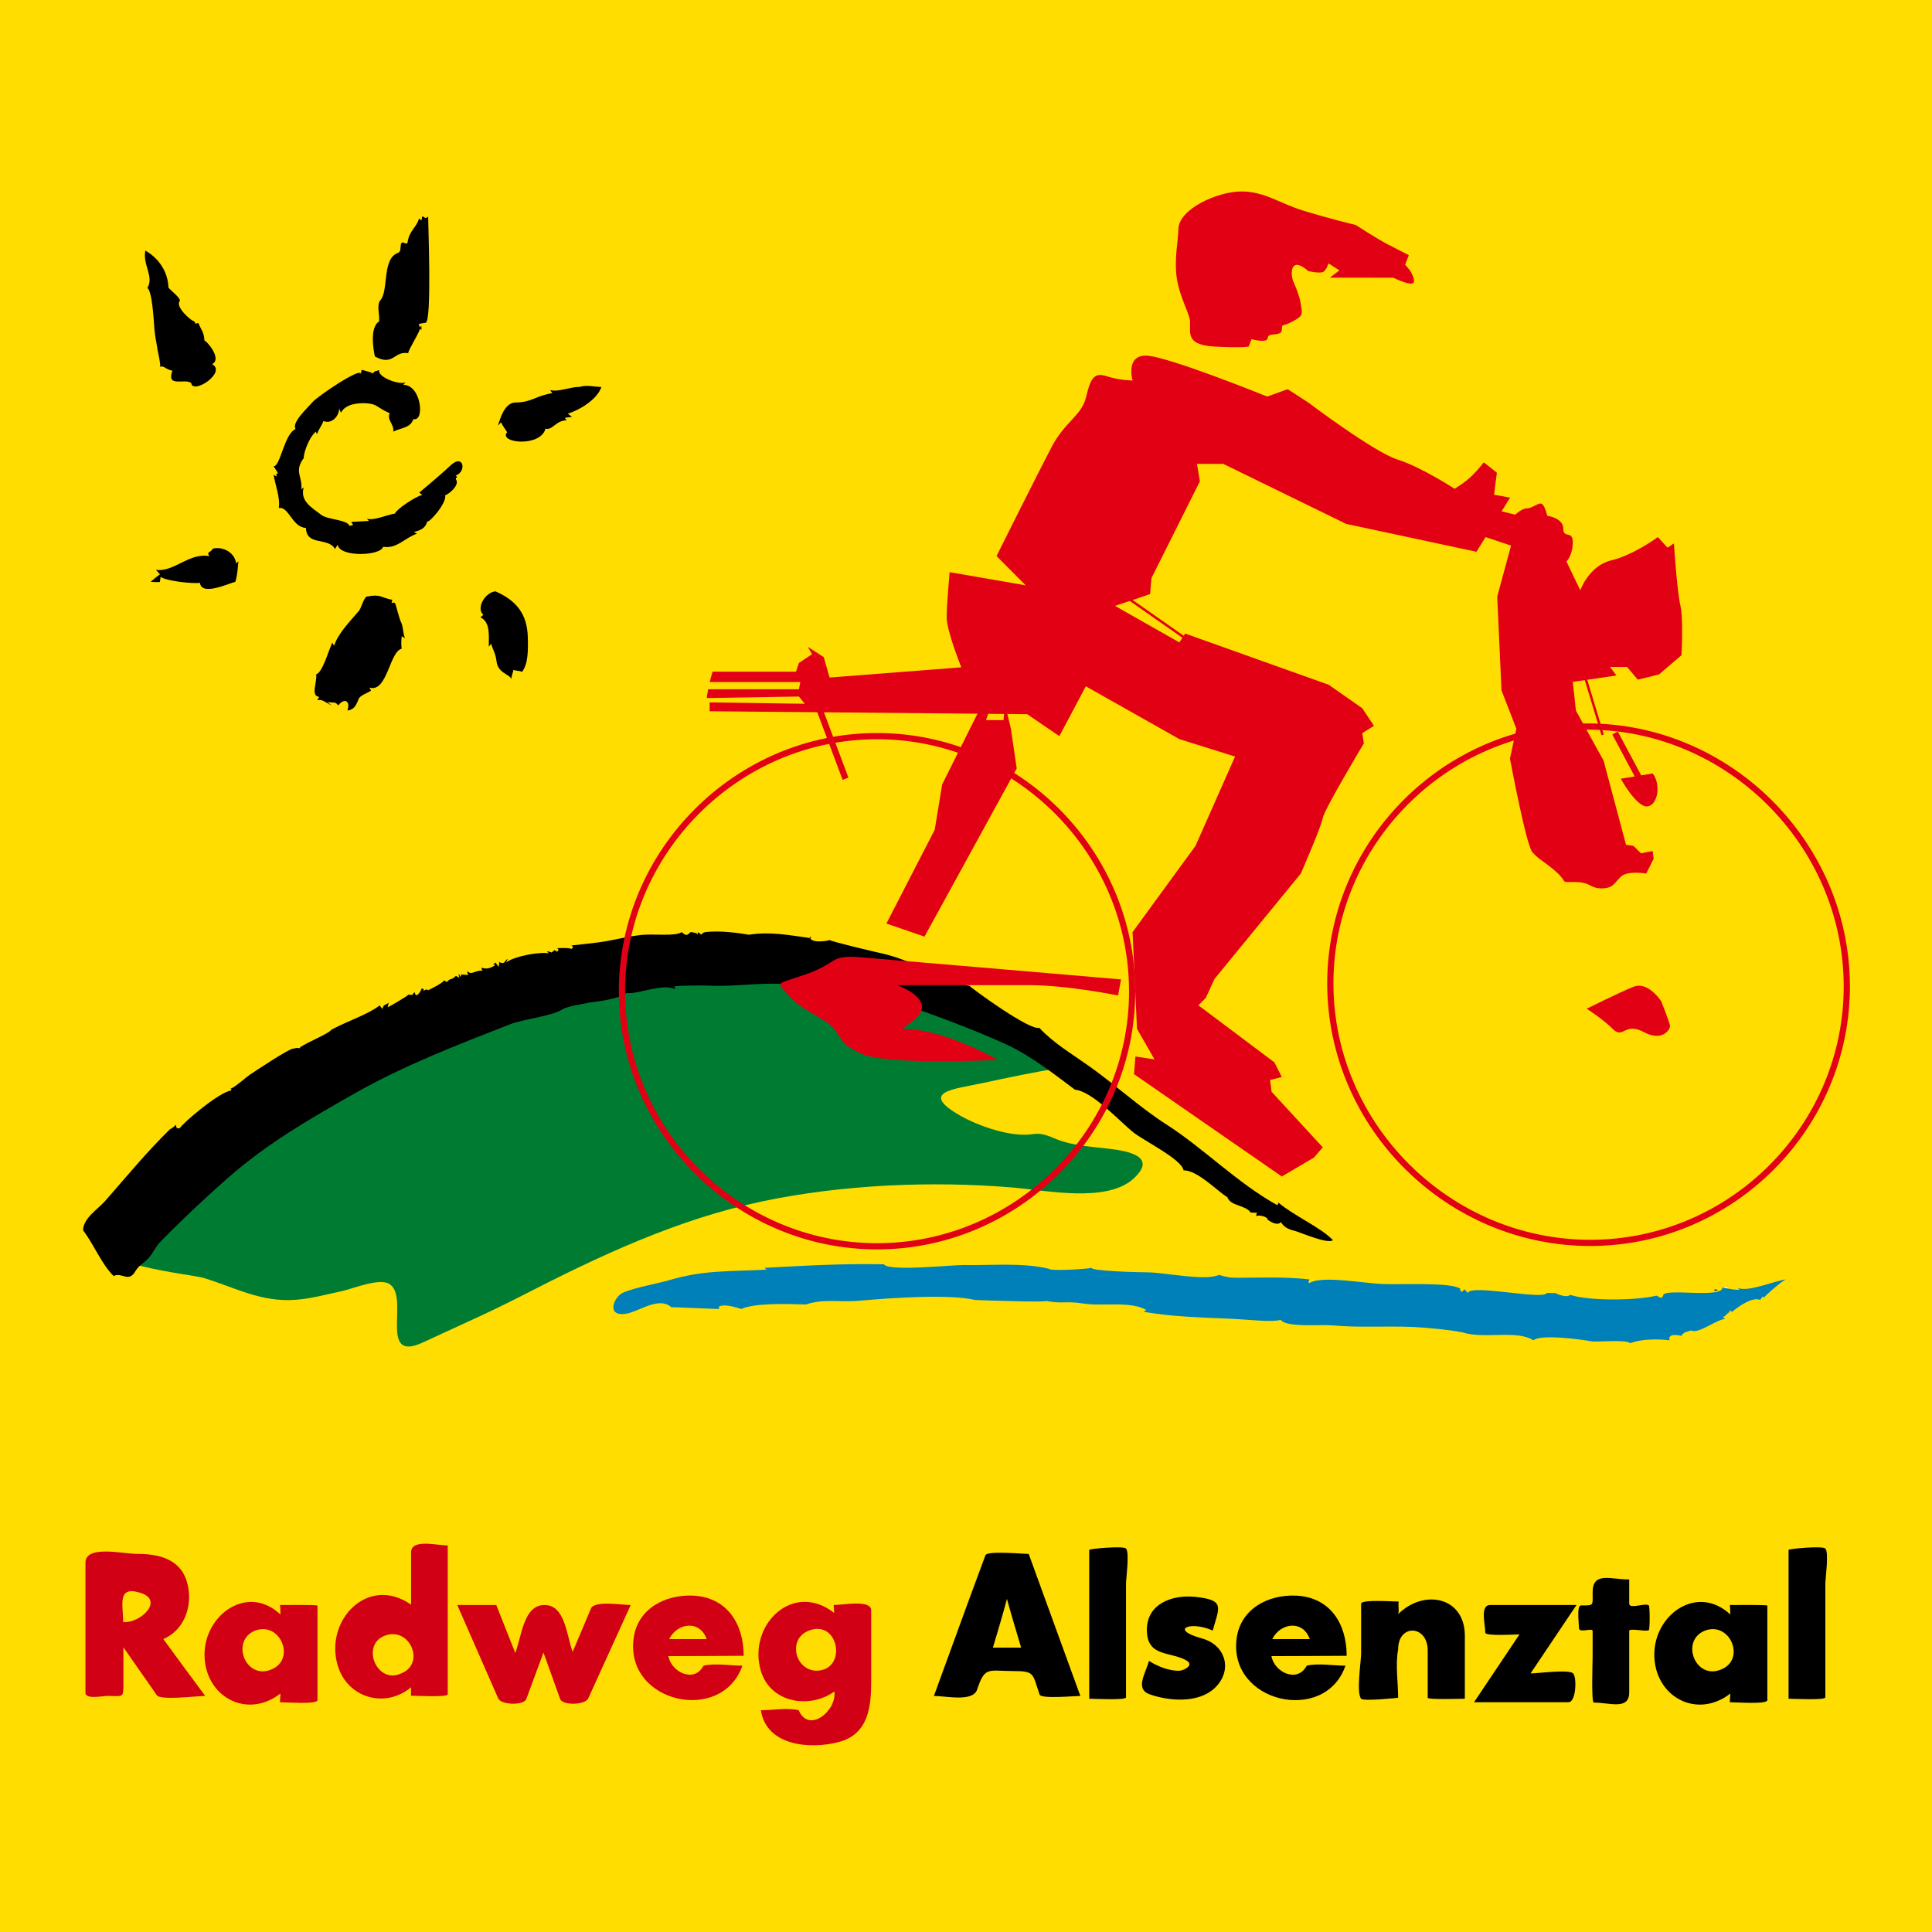 <svg height="283.5" width="283.5" version="1.1">
<rect width="100%" height="100%" fill="#333333" stroke="none"/>
<path fill="#fff" d="m0 283.5h283.46v-283.46l-283.46-0v283.46z"/>
<path fill="#fd0" d="m0 283.5h283.5v-283.5h-283.5v283.5z"/>
<g fill="#d10014" transform="translate(-1.51 -1.42)">
<path d="m21.71 229.44c2.988 0 6.062 0.69 7.138 3.81 1.112 3.3-0.05 7.29-3.376 8.68 2.038 2.79 4.076 5.56 6.15 8.35-1.112 0-6.537 0.68-7.087-0.09-1.637-2.36-3.275-4.7-4.913-7.04v5.29c0 2.22-0.05 1.84-2.324 1.84-0.826 0-3.25 0.56-3.25-0.48v-5.78-13.28c0-2.66 5.45-1.3 7.662-1.3"/>
<path d="m42.585 236.94c0.6 0 5.513-0.06 5.513 0.09v6.59 7.28c0 0.65-4.663 0.3-5.513 0.3 0.025-0.44 0.063-0.85 0.075-1.27-4.962 3.85-11.138 0.42-11.138-5.73 0-5.85 6.326-10.41 11.138-5.87-0.012-0.44 0.025-0.94-0.075-1.39"/>
<path d="m67.21 228.19v15.19 6.67c0 0.45-4.675 0.2-5.4 0.2 0-0.4 0.025-0.81 0.025-1.25-3.8 3.2-9.363 1.58-10.775-3.2-1.962-6.6 4.438-13.35 10.775-8.91v-7.67c0-2.03 3.675-1.03 5.375-1.03"/>
<path d="m74.335 236.94c0.925 2.34 1.85 4.7 2.787 7.04 0.976-2.64 1.238-7.04 4.288-7.04 3.012 0 3.2 4.26 4.125 6.88 0.9-2.1 1.787-4.24 2.687-6.36 0.5-1.22 4.55-0.52 5.838-0.52-2.062 4.56-4.15 9.12-6.225 13.69-0.475 1.02-3.775 1.06-4.125 0.11-0.825-2.29-1.638-4.56-2.45-6.82-0.838 2.26-1.688 4.53-2.525 6.82-0.337 0.95-3.675 0.91-4.125-0.11-2-4.57-4.012-9.13-6-13.69h5.725"/>
<path d="m99.585 244.44c0.425 2.34 3.785 4.01 5.165 1.4 1.69-0.4 3.97 0 5.7 0-3.01 8.62-17.215 5.5-15.965-3.99 0.563-4.37 4.613-6.46 8.695-6.29 5.08 0.23 7.46 4.23 7.46 8.83-3.7 0.03-7.38 0.03-11.055 0.05"/>
<path d="m123.84 236.94c1.37 0 5.51-0.84 5.51 0.78v10.38c0 3.75-0.39 7.75-4.7 8.93-4.23 1.13-10.69 0.61-11.49-4.65 1.7 0 3.9-0.42 5.55 0 1.49 3.47 5.6 0.08 5.24-2.75-3.69 2.63-9.38 1.66-10.79-3.01-1.99-6.66 4.64-13.3 10.76-8.52-0.02-0.38-0.04-0.77-0.08-1.16"/>
</g>
<path d="m150.95 228.02c2.52 6.95 5.06 13.89 7.58 20.84-0.87 0-5.74 0.47-5.98-0.2-1.06-3.06-0.66-3.45-3.86-3.45-3.62 0-4.18-0.75-5.3 2.7-0.62 1.89-4.54 0.95-6.35 0.95 1.75-4.79 3.49-9.55 5.23-14.34l2.33-6.3c0.24-0.7 5.43-0.2 6.35-0.2"/>
<path d="m159.83 249.27c0.72 0 5.4 0.25 5.4-0.2v-6.65-10.01c0-0.78 0.54-4.59 0-5.18-0.42-0.43-5.4 0.04-5.4 0.2v6.65 15.19"/>
<path d="m177.95 239.27c-3.18-1.47-6.51-0.2-1.56 1.16 3.4 0.9 4.62 4.65 1.84 7.29-2.37 2.22-6.63 1.92-9.47 0.92-2.27-0.77-0.69-3-0.16-4.92 1.29 0.81 2.86 1.45 4.41 1.45 0.58 0 2.3-0.77 1.12-1.5-2.39-1.39-5.84-0.45-5.84-4.51 0-3.9 3.82-5.18 7.1-4.84 4.37 0.48 3.56 1.41 2.56 4.95"/>
<path d="m186.57 243.02c0.42 2.36 3.79 4.01 5.18 1.4 1.68-0.4 3.92 0 5.68 0-2.96 8.65-17.2 5.48-15.97-3.99 0.58-4.37 4.63-6.46 8.7-6.29 5.09 0.23 7.45 4.2 7.45 8.83-3.67 0.03-7.36 0.03-11.04 0.05"/>
<path d="m214.95 249.27c-0.66 0-5.45 0.16-5.45-0.14v-6.95c0-3.74-4.34-3.96-4.34-0.14-0.42 2.22 0 4.84 0 7.09 0 0-5.1 0.55-5.43 0.14-0.74-0.89 0-5.51 0-6.65v-7.29c0-0.66 4.67-0.32 5.51-0.32-0.11 0.6 0.11 1.3-0.08 1.85 3.77-3.75 9.79-2.55 9.79 3.17v9.24"/>
<path d="m231.33 235.52c-2.26 3.36-4.5 6.7-6.74 10.04 1 0 5.7-0.64 6.26 0 0.56 0.65 0.42 4.22-0.69 4.22h-13.86c2.23-3.32 4.45-6.64 6.67-9.95-0.73 0-5.02 0.28-5.02-0.25 0-1.22-0.81-4.06 0.71-4.06h12.67"/>
<path d="m239.07 231.77v3.54c0 0.89 2.4-0.18 2.88 0.27 0.16 0.19 0.16 3.45 0 3.62-0.28 0.28-2.88-0.33-2.88 0.11v9.03c0 2.66-2.91 1.49-5.2 1.49-0.38 0-0.17-6.03-0.17-6.71v-3.81c0-0.48-2 0.36-2-0.39 0-0.64-0.37-3.34 0.29-3.34 1.96 0 1.71 0.06 1.71-1.9 0-3.11 2.59-1.91 5.37-1.91"/>
<path d="m253.83 235.52c0.58 0 5.51-0.06 5.51 0.09v6.59 7.28c0 0.65-4.68 0.3-5.51 0.3 0.02-0.44 0.04-0.85 0.08-1.27-4.96 3.85-11.16 0.42-11.16-5.73 0-5.9 6.32-10.38 11.16-5.87-0.04-0.44 0-0.94-0.08-1.39"/>
<path d="m262.45 249.27c0.72 0 5.4 0.25 5.4-0.2v-6.65-10.01c0-0.78 0.55-4.59 0-5.18-0.4-0.43-5.4 0.04-5.4 0.2v6.65 15.19"/>
<path fill="#fff" d="m27.45 166.77c-0.438 0.43-0.438 0.43 0 0"/>
<path fill="none" d="m27.45 166.77-0.412 0.4 0.412-0.4"/>
<path fill="#fff" d="m25.95 168.02c-0.7 0.72 0.188-0.75 0 0"/>
<path fill="none" d="m25.95 168.02c-0.662 0.71 0.275-0.31-0.138-0.25 0.076 0.05 0.176 0.11 0.138 0.25"/>
<path fill="#fff" d="m180.2 175.52c0.44 0.29 0.44 0.29 0 0"/>
<path fill="none" d="m180.2 175.52 0.41 0.28-0.41-0.28"/>
<path fill="#fff" d="m188.07 179.27c0.19 0.06 0.37 0.16 0.53 0.25-0.16-0.09-0.34-0.19-0.53-0.25"/>
<path fill="none" d="m188.07 179.27 0.53 0.25-0.53-0.25"/>
<path d="m194.83 183.02c-0.26-0.52-0.2-0.42 0 0"/>
<path fill="#fff" d="m188.83 188.02c0.56 0.16 0.56 0.16 0 0"/>
<path fill="none" d="m188.83 188.02 0.52 0.14-0.52-0.14"/>
<path d="m252.2 189.27c-0.23 0.05-0.44 0.09-0.66 0.14 0.09-0.37 0.27-0.11 0.66-0.14"/>
<path fill="#fff" d="m253.83 189.27c-0.34-0.36-0.59-0.34-0.8 0v-0.41c0.48-0.04 0.71 0.36 0.8 0.41"/>
<path fill="#0080b9" d="m129.7 185.52c0.65 1.09 10 0.09 11.71 0.11 3.99 0.08 8.55-0.39 12.48 0.54 0.12 0.39 5.72 0.05 6.3-0.13-0.12 0.46 6.6 0.66 8.15 0.66 2.57 0 8.5 1.32 10.52 0.38 1.19 0.3 1.4 0.42 2.75 0.42 2.66 0 6.9-0.19 10.53 0.24 0 0.03-0.34 0.7 0.1 0.48 1.87-1.04 7.87 0.08 10.55 0.19 2.55 0.13 9.81-0.3 11.44 0.65 0.18 0.97 0.43 0.27 0.66 0.14 0.17 0.18 0.34 0.33 0.52 0.52 0.36-1.34 11.14 1.11 11.58 0-0.75-0.05 1.48 0.09 1.17 0 0.18 0.11 1.78 0.81 2.23 0.28 2.7 0.9 9.54 0.87 12.64 0.13 0.26-0.05 0.84 0.77 1.04-0.13 0.49-0.97 8.68 0.56 8.68-1.08 0.31 0.1 2.39 0.49 2.5 0.28-0.11-0.09-0.25-0.18-0.39-0.28 1.4 0.86 5.77-1.06 7.24-1.18-0.33 0-3.3 2.5-3.3 2.77 0.03-0.68-0.47 0.19-0.51 0.25-1.19-0.56-3.53 1.21-4.09 1.72-0.16 0.03-0.25-0.04-0.27-0.26-0.16 0.14-0.2 0.31-0.12 0.52 0.03-0.6-0.66 0.57-1.06 0.54 0.15 0.06 0.26 0.16 0.4 0.25-1.29 0.11-4.01 2.29-4.99 1.7-0.66 0.25-1.02 0.14-1.45 0.8-0.08-0.05-2.07-0.52-1.72 0.65-1.42-0.2-4.09-0.25-5.76 0.42-0.67-0.59-4.8-0.12-5.76-0.28-1.76-0.34-7.51-1.04-8.46-0.14-2.38-1.58-7.28-0.14-10.4-1.17-2.31-0.45-5.64-0.7-7.35-0.8-4.22-0.15-7.87 0.13-11.85-0.23-1.68-0.15-6.7 0.35-7.48-0.81-1.28 0.39-4.67-0.03-6.9-0.14-4.32-0.2-8.96-0.27-13.22-1.05 0.14-0.08 0.28-0.17 0.4-0.26-2.4-1.35-6.41-0.5-9.25-0.94-2.66-0.41-2.97 0.08-5.47-0.38 0.01 0.23-9.15-0.09-10.38-0.14-3.65-0.86-11.76-0.36-16.94 0.1-2.98 0.27-5.26-0.33-7.92 0.56-2.55-0.09-7.55-0.25-9.46 0.66-0.36-0.08-2.6-0.94-3.44-0.25 0.2-0.05 0.24 0.04 0.14 0.25-0.65 0-6.94-0.3-6.96-0.25-2.092-1.81-5.168 1.09-7.33 1-2.175-0.07-0.962-2.66 0.25-3.16 2.15-0.86 4.625-1.2 6.938-1.87 4.862-1.42 8.552-1.22 14.082-1.49-0.1-0.09-0.18-0.18-0.27-0.27 6.29-0.33 11.13-0.63 17.5-0.52"/>
<path d="m61.95 31.77c0.388-0.025 0.388 0.5 0.875 0 0 1.038 0.563 15.412-0.363 15.588-0.337 0.05-0.674 0.112-1.012 0.187 0.062 0.163 0.1 0.337 0.162 0.5l0.226-0.25v0.637c-0.088-0.1-0.188-0.162-0.276-0.25 0.426-0.074-1.787 3.338-1.65 3.65-2.1-0.4-2.15 1.976-4.9 0.476-0.287-1.226-0.712-4.326 0.613-5.15 0.137-0.9-0.425-2.4 0.213-3.126 1.212-1.412 0.2-6.112 2.562-6.924 0.425-0.163 0.338-0.688 0.412-1.138 0.138-0.912 0.75 0.112 0.988-0.362 0.25-1.826 1.325-2.188 1.688-3.55 0.112 0.1 0.25 0.212 0.35 0.3 0.037-0.2 0.074-0.388 0.112-0.588"/>
<path d="m21.325 36.77c1.95 1.088 3.337 3.125 3.387 5.425 0.15 0.275 1.963 1.637 1.65 2-0.674 0.863 1.788 2.963 2.076 2.925 0.562 0.525-0.15 0.438 0.674 0.275 0.388 1 0.838 1.337 0.888 2.587 0.25-0.05 2.662 2.676 1.125 3.45 2.187 1.226-2.837 4.513-3.063 2.788-0.874-0.775-3.712 0.75-2.762-1.812-1.2-0.3-1.162-0.776-1.812-0.588 0.112-0.388-0.313-2.188-0.363-2.45-0.137-0.962-0.35-1.862-0.463-3-0.087-1.05-0.3-5.625-1.037-6.112 1.013-1.676-0.713-3.376-0.3-5.488"/>
<path d="m53.075 54.27c0.175 0.05 1.875 0.45 1.575 0.588 0.462-0.588 0.5-0.288 0.988-0.588-0.313 1.062 2.912 2.25 3.85 1.838-0.1 0.137-0.2 0.25-0.3 0.362 2.637 0 3.187 5.475 1.474 5.025-0.45 1.287-1.537 1.2-2.974 1.837 0.237-0.987-0.988-1.75-0.5-2.687-2.038-0.925-1.776-1.375-3.526-1.475-1.05-0.038-2.912 0.05-3.637 1.388-0.1-0.2-0.163-0.413-0.25-0.613-0.05 1.275-1.213 2.313-2.313 1.837-0.3 0.776-0.687 1.2-0.962 1.926-0.038-0.126-0.1-0.25-0.15-0.376-1.212 1.088-1.85 3.488-1.775 3.876-1.45 1.974-0.187 2.637-0.35 4.587 0.125-0.087 0.225-0.187 0.337-0.275-0.537 1.975 1.05 2.888 2.626 4.062 0.962 0.7 3.787 0.663 4.1 1.588 0.187-0.05 0.374-0.088 0.537-0.138-0.087-0.15-0.2-0.287-0.287-0.45 0.862-0.05 1.737-0.087 2.587-0.137-0.087-0.087-0.187-0.225-0.287-0.337 1.024 0.337 2.912-0.563 4.124-0.75 0.138-0.563 2.976-2.5 4-2.726-0.137-0.137-0.3-0.25-0.45-0.337 1.726-1.45 2.963-2.475 4.676-4.063 1.837-1.662 2.312 0.976 0.7 1.538 0.45 0.55 0.037 0.025 0 0.55 0.637 0.812-0.926 2.138-1.563 2.362 0.25 1.113-2.275 4.013-2.637 3.85-0.226 0.938-0.988 1.326-1.963 1.526 0.15 0.087 0.325 0.187 0.463 0.25-1.863 0.662-2.976 2.274-4.976 1.924-0.287 1.338-6.35 1.588-6.662-0.287-0.125 0.2-0.25 0.4-0.4 0.613-0.962-1.776-4.212-0.388-4.25-3.088-2.038-0.088-2.488-3.175-3.988-2.925 0.238-1.525-0.574-3.537-0.762-4.887 0.15 0.112 0.312 0.2 0.488 0.274-0.438-0.937 0.8 0.313-0.5-1.5 1.012 0.026 1.55-4.724 3.224-5.474-0.562-0.976 1.638-2.963 2.488-3.938 0.675-0.825 7.212-5.25 7.088-4.138 0.05-0.2 0.087-0.412 0.137-0.612"/>
<path d="m85.075 56.77c0.925-0.312 2.037-0.025 3.175 0.025-0.65 1.887-3.35 3.45-4.938 3.9 0.226 0.163 0.413 0.337 0.626 0.475-0.363 0.05-0.726 0.088-1.063 0.138 0.087 0.112 0.175 0.224 0.275 0.362-1.662 0.05-2.062 1.525-3.1 1.225-0.75 2.8-6.962 2.113-5.638 0.525-0.25-0.45-0.6-0.812-0.887-1.45-0.163 0.175-0.313 0.338-0.463 0.475 0.326-0.95 0.938-3.387 2.626-3.387 2.3 0 3.012-1.013 5.35-1.363-0.088-0.137-0.2-0.287-0.313-0.45 1.237 0.313 2.9-0.475 4.35-0.475"/>
<path d="m31.2 80.52c1.438-0.412 3.275 0.55 3.438 2.138 0.137-0.1 0.237-0.213 0.35-0.276-0.113 0.95-0.126 1.95-0.463 3.013-0.513 0-4.987 2.213-5.175 0.137-1.1 0.138-4.812-0.25-5.788-0.874-0.024 0.237-0.062 0.5-0.1 0.737-0.1 0.05-1.137 0-1.362-0.013 0.438-0.387 0.9-0.774 1.375-1.112-0.187-0.212-0.413-0.438-0.6-0.662 2.563 0.424 4.887-2.563 7.837-2-0.474-0.726 0.276-0.5 0.488-1.088"/>
<path d="m72.7 86.77c3.038 1.338 4.662 3.288 4.75 6.725 0.062 2.15 0.025 3.925-0.85 5.105-0.362-0.205-0.875-0.142-1.262-0.305-0.063 0.435-0.326 0.935-0.288 1.365-0.262-0.74-2.012-0.88-2.188-2.628-0.15-1.162-0.462-1.5-0.8-2.562-0.112 0.125-0.224 0.288-0.337 0.425-0.025-1.587 0.287-3.587-1.237-4.313 0.15-0.112 0.3-0.224 0.437-0.362-1.087-0.925 0.187-3.262 1.775-3.45"/>
<path d="m57.575 88.02c-0.313 1.075 0.137-0.062 0.463 0.638 0 0.037 0.637 2.274 0.724 2.45 0.438 0.8 0.313 1.637 0.663 2.537-0.163-0.087-0.313-0.175-0.475-0.287-0.075 0.637-0.088 1.224-0.012 1.837-1.8 0.425-2.1 6.485-4.738 5.705 0.088 0.14 0.162 0.28 0.25 0.44-0.388 0.3-1.612 0.68-1.825 1.23-0.4 1.03-0.687 1.54-1.637 1.7 0.487-1.59-0.588-1.81-1.35-0.75-0.5-0.61-0.45-0.34-1.588-0.5 0.212 0.16 0.412 0.32 0.612 0.49-0.762-0.33-1.387-1-2.112-0.75 0.1-0.19 0.188-0.35 0.3-0.5-1.35-0.12-0.25-2.23-0.462-3.32 0.924-0.16 1.874-3.658 2.374-4.632 0.088 0.162 0.188 0.3 0.263 0.45 0.637-1.876 2.163-3.376 3.65-5.126 0.275-0.3 0.687-1.837 1.113-2.087 2.162-0.413 2.05 0.163 3.787 0.475"/>
<g fill="#fd0" transform="translate(-1.51 -1.42)">
<path d="m19.585 239.44c2.513 0.22 6.137-3.22 2.463-4.31-3.4-1.03-2.463 1.79-2.463 4.31"/>
<path d="m38.96 240.69c-3.712 1.47-1.375 7.4 2.45 5.67 3.512-1.51 1.238-7.03-2.45-5.67"/>
<path d="m60.46 246.94c3.525-1.48 1.138-6.92-2.512-5.49-3.55 1.38-1.126 7.28 2.512 5.49"/>
<path d="m105.21 241.94c-1.05-2.89-4.34-2.36-5.512 0h5.512"/>
<path d="m120.21 240.69c-3.34 1.27-1.91 6.29 1.55 5.86 4.06-0.52 2.72-7.51-1.55-5.86"/>
<path d="m147.21 243.19h4.14c-0.71-2.39-1.43-4.76-2.08-7.15-0.63 2.39-1.35 4.76-2.06 7.15"/>
<path d="m193.71 241.94c-1.04-2.89-4.34-2.36-5.51 0h5.51"/>
<path d="m251.71 240.69c-3.73 1.47-1.39 7.4 2.45 5.67 3.52-1.51 1.22-7.03-2.45-5.67"/>
</g>
<path fill="#007c32" d="m16.45 181.77c4.088-3.86 8.15-7.7 12.212-11.55 2.588-2.44 5.55-6.61 8.926-7.99 12.012-4.92 24.037-9.86 36.062-14.8 8.762-3.59 17.825-3.59 27.22-4.52 5.72-0.57 11.43-1.14 17.13-1.68 2.93-0.3 7.51 2.57 10.17 3.54 7.09 2.66 14.2 5.27 21.29 7.93 2.17 0.78 4.31 1.58 6.45 2.4 1.84 0.68 2.18 1.21-0.27 1.6-3.89 0.61-7.59 1.4-11.41 2.22-4.26 0.92-9.48 1.26-3.32 4.79 2.69 1.53 7.44 3.21 10.64 2.71 1.81-0.26 2.79 0.6 4.5 1.1 2.12 0.64 4.42 0.78 6.62 1.04 2.73 0.32 7.22 1.08 3.72 4.34-3.94 3.67-12.84 1.77-17.74 1.36-11.94-1-25.01-0.44-36.76 2.02-12.52 2.63-24.028 8.05-35.328 13.86-4.724 2.43-9.75 4.63-14.574 6.88-6.613 3.02-1.713-6.9-4.938-8.66-1.5-0.83-5.325 0.76-6.925 1.11-2.225 0.47-4.437 1.09-6.713 1.26-5.037 0.41-8.887-1.79-13.512-3.2-1.9-0.59-17.425-2-13.45-5.76"/>
<path d="m103.57 136.77c2.3-0.27 5.14 0.2 6.33 0.39 3.11-0.48 5.76 0.04 9.19 0.52-0.09-0.1-0.16-0.18-0.26-0.27-0.07 1.13 2.82 0.65 2.9 0.52-0.03 0.18 7.42 1.93 7.68 1.97 1.89 0.43 3.74 1.16 5.7 1.96 0.98 0.38 1.8 0.42 2.63 1.06 0.53 0.45 3.73 1.78 4.5 1.72 0.3 0.37 8.91 6.66 10.26 6.18 2.17 2.29 4.4 3.56 7.45 5.72 4.01 2.88 7.26 5.92 11.11 8.4 5.37 3.4 10.6 8.74 16.4 11.92 0.04-0.14 0.09-0.25 0.13-0.39 2.38 2 6.11 3.56 8.01 5.51-0.79 0.62-4.67-1.11-5.6-1.36-0.61-0.16-1.53-0.39-2.03-1.28-0.44 0.47-1.23 0.17-1.96-0.37 0-0.44-1.21-0.73-1.71-0.53 0.05-0.18 0.09-0.36 0.14-0.52-0.11 0.08-0.98 0-0.93 0-0.74-1.12-2.97-0.92-3.41-2.25-1.5-0.9-4.35-3.94-6.43-3.94-0.24-1.6-5.9-4.39-7.34-5.55-2.07-1.65-6.02-6.04-8.59-6.28-2.38-1.76-6.27-4.88-9.94-6.58-5.24-2.41-10.69-4.34-16.14-6.29-5.45-1.93-10.55-2.16-16.42-2.61-3.75-0.3-7.43 0.42-11.5 0.2-0.5-0.02-4.67-0.02-4.78 0.14 0.05 0.14 0.1 0.27 0.14 0.41-1.875-0.96-5.7 0.84-7.225 0.53-0.725 0.84-4.313 1.28-5.513 1.44-0.812 0.2-3.062 0.48-3.837 0.98-1.575 1-5.6 1.39-7.675 2.18-7.675 3-15.55 6.03-22.725 10.1-6.513 3.7-12.837 7.31-18.625 12.4-3.025 2.64-6.688 6.07-9.738 9.18-0.937 0.94-1.224 1.75-1.85 2.5-0.662 0.82-1.5 1.12-2.037 2.04-1.025 1.78-1.963 0.1-3.2 0.72-1.787-1.76-2.837-4.53-4.487-6.71 0.037-1.79 2.137-3.05 3.212-4.27 3.412-3.88 6.025-7.1 9.562-10.58 0.088 0 0.376-0.17 0.9-0.65-0.087 0.45 0.088 0.61 0.526 0.51 0.362-0.67 5.724-5.28 7.5-5.51 0.124-0.2 0.05-0.29-0.263-0.26 0.463 0.2 2.7-1.94 3.3-2.24 0-0.01 5.6-3.76 6.175-3.67 0.062 0.02 0.588-0.2 0.912 0-0.574-0.23 4.376-2.18 4.6-2.76 2.813-1.46 5.538-2.32 7.1-3.57 0.138 0.18 0.263 0.37 0.388 0.51 0.338-0.81 0.162-0.33 0.925-0.9-0.037 0.23-0.087 0.43-0.125 0.66 0.075 0.02 3.025-1.7 3.012-1.84 0.95 0 0.276 0.3 0.926-0.39 0.2 1.19 1-0.29 1.05-0.54 0.074 0.05 0.524 0.11 0.137 0.39 0.625-0.22 0.475-0.32 0.8-0.11 0.437-0.23 2.037-0.98 2.35-1.45 0.65 0.37 0.187 0.31 0.8-0.13 0.137-0.03 0.537-0.09 0.913-0.53 0.174 0.08 0.35 0.17 0.537 0.27-0.037-0.07-0.113-0.33-0.15-0.55 0.2 0.14 0.175 0.14 0.263 0.41 0.087-0.13 0.187-0.27 0.274-0.41-0.662 0.11 1.026 0.14 0.913 0.14-0.025-0.08-0.213-0.25-0.125-0.53 0.675 0.61 0.862-0.11 2.238-0.11 0-0.02-0.276-0.2-0.138-0.41 0.638 0.21 1.225 0.13 1.975-0.4-0.575-0.24-0.075-0.1 0-0.39-0.05-0.05 0.425 0.52 0.513 0.68 0.012-0.04 0.137-0.98-0.026-0.77 1 0.51 0.8-0.16 1.35-0.43-0.087 0.18-0.162 0.33-0.25 0.52 1.388-0.98 5.088-1.59 6.3-1.32-0.737-0.59 0.376-0.13 0.388-0.13 0.662-0.47 0.1-0.44 0.8-0.13 0.262-0.17 0.262-0.34 0-0.51 0.788 0 1.538-0.09 2.1 0.11 0.288-0.16 0.288-0.33 0-0.5 2.012-0.22 2.938-0.33 4.075-0.47 1.937-0.25 4.2-0.89 6.325-1.09 1.55-0.16 4.98 0.25 5.78-0.41 0.64 0.56 0.76 0.56 1.31 0 0.31 0.04 1 0.11 1.05 0.39v-0.39c0.17 0.11 0.36 0.25 0.52 0.39 0.24-0.35 0.45-0.35 0.66-0.39"/>
<path d="m128.7 108.02c20.53 0 37.43 16.91 37.43 37.45 0 20.53-16.9 37.41-37.43 37.41s-37.438-16.88-37.438-37.41c0-20.54 16.908-37.45 37.438-37.45zm104.2-1.41c20.76 0 37.97 17.13 38.1 37.93 0.11 20.77-16.86 37.84-37.65 37.84-20.78 0-38-17.07-38.14-37.84-0.12-20.8 16.89-37.93 37.69-37.93z" stroke="#e20015" stroke-miterlimit="10" stroke-width=".912" fill="none"/>
<g fill="#e20015" transform="translate(-1.51 -1.42)">
<path d="m234.34 149.44s4.72-2.36 6.86-3.22c2.15-0.87 4.08 2.13 4.08 2.13s1.29 3.23 1.29 3.65c0 0.44-1.07 2.36-3.86 0.86-2.8-1.5-3.01 1.07-4.51-0.42-1.5-1.5-3.86-3-3.86-3"/>
<path d="m147.96 156.94s-15.89 0.86-19.96-0.86c-4.09-1.73-2.79-3.23-5.59-4.93-2.79-1.72-3.65-1.95-5.36-3.89-1.73-1.92-1.71-1.28 3.01-2.98 4.71-1.73 3-2.8 8.15-2.36 5.15 0.42 37.8 3.22 37.8 3.22l-0.44 2.36s-7.31-1.52-13.1-1.52h-19.32s3.65 1.28 3.65 3.22c0 1.95-3.88 3.23-2.36 3.23 5.57 0 13.52 4.51 13.52 4.51"/>
<path d="m131.58 136.94 7.09-13.76 1.09-6.65 6-12.03h1.3l-0.86 2.59h2.57l0.21-2.39 0.87 3.66 0.85 5.82-13.53 24.68-5.59-1.92z"/>
<path d="m156.96 109.44-4.72-3.22-46.6-0.43v-1.3l13.96 0.2-0.86-1.06-13.53 0.22 0.21-1.29h13.32l0.21-1.06h-13.31l0.43-1.522h12.24l0.43-1.276 1.93-1.287-0.63-1.075 2.34 1.5 0.86 3 19.33-1.5s-2.15-5.35-2.15-7.312c0-1.926 0.44-6.65 0.44-6.65l11.16 1.937-4.28-4.3s6.21-12.45 8.14-16.113c1.94-3.624 4.3-4.5 4.96-7.074 0.63-2.576 1.06-3.863 2.98-3.226 1.94 0.65 3.88 0.65 3.88 0.65s-1.06-3.65 1.94-3.65 17.82 6.013 17.82 6.013l3-1.087 3.01 1.95s9.65 7.287 13.1 8.374c3.44 1.076 8.38 4.288 8.38 4.288s1.49-0.862 2.57-1.925c1.08-1.087 1.72-1.95 1.72-1.95l1.92 1.525-0.42 3.225 2.36 0.425-4.94 7.95-19.11-4.088-18.04-8.812h-3.86l0.43 2.562-7.1 14.188-0.21 2.362-5.15 1.726 9.45 5.362 0.85-1.3 21.05 7.51 4.94 3.45 1.71 2.58-1.71 1.07 0.23 1.5s-5.8 9.68-6.03 10.95c-0.21 1.29-3.23 8.17-3.23 8.17l-12.66 15.46-1.28 2.78-1.08 1.08 11.16 8.38 1.08 2.14-1.72 0.44 0.22 1.73 7.51 8.15-1.29 1.5-4.72 2.78-21.69-15.02 0.21-2.59 2.8 0.43-2.57-4.49-0.65-14.19 9.24-12.66 5.8-13.1-8.17-2.56-13.73-7.75-3.88 7.31"/>
</g>
<path fill="#559826" d="m164.07 86.77 12.88 9.012-12.88-9.012z"/>
<path d="m164.07 86.77 12.88 9.012" stroke="#e20015" stroke-miterlimit="10" stroke-width=".362" fill="none"/>
<path d="m124.07 114.27-4.51-12.04" stroke="#e20015" stroke-miterlimit="10" stroke-width=".912" fill="none"/>
<path fill="#e20015" d="m198.95 33.02s-4.35-1.062-7.79-2.138c-3.43-1.062-5.59-2.787-9.02-2.787-3.44 0-9.23 2.563-9.23 5.587 0 1.476-0.65 4.476-0.22 7.2 0.44 2.813 1.95 5.326 1.94 6.326-0.02 1.924-0.43 3.424 3.66 3.65 4.06 0.212 4.94 0 4.94 0l0.42-1.088s2.38 0.662 2.38-0.2 2.07-0.112 2.07-1.2c0-1.075 0.06-0.188 2.27-1.612 0.94-0.588 0.63-1.138 0.54-1.938-0.17-1.512-1.17-3.588-1.17-3.588s-0.5-1.537 0.13-2.2c0.64-0.637 2.12 0.75 2.12 0.75s1.82 0.413 2.24 0.076c0.46-0.363 0.71-1.213 0.71-1.213l1.6 1.025-1.4 1.075h3.67l5.66 0.013s1.93 0.962 2.72 0.85c0.82-0.126-0.26-1.888-0.26-1.888l-0.74-0.888 0.54-1.387s-1.57-0.813-3.16-1.625c-1.64-0.862-4.62-2.8-4.62-2.8"/>
<path fill="#e20015" d="m217.2 74.27 5.15 1.25s0.94-0.925 1.72-0.925 1.73-0.937 2.19-0.65c0.47 0.325 0.78 1.737 0.78 1.737s2.35 0.313 2.35 1.876c0 1.562 1.4 0.162 1.4 2.024 0 1.888-0.93 2.813-0.93 2.813l2.03 4.225s1.25-3.588 4.52-4.388c3.28-0.762 6.86-3.424 6.86-3.424l1.42 1.562 0.94-0.625s0.46 7.037 0.94 9.05c0.47 2.05 0.17 7.35 0.17 7.35l-3.3 2.825-3.11 0.76-1.58-1.86h-2.5l0.95 1.25-6.41 0.94 0.46 4.22 4.06 7.33 3.29 12.35 1.09 0.16 1.1 1.09 1.72-0.33 0.15 1.12-1.09 2.18s-2.81-0.47-3.74 0.48c-0.96 0.92-1.1 1.7-2.83 1.7-1.7 0-1.56-0.93-3.9-0.93-2.35 0-0.94 0.15-2.65-1.41-1.72-1.56-2.68-1.89-3.6-2.98-0.92-1.08-3.28-13.73-3.28-13.73l0.94-4.38-2.18-5.62-0.63-13.765 2.03-7.487-4.69-1.563 0.16-4.225"/>
<path fill="#559826" d="m232.2 98.02 2.97 9.82-2.97-9.82z"/>
<path d="m232.2 98.02 2.97 9.82" stroke="#e20015" stroke-miterlimit="10" stroke-width=".362" fill="none"/>
<path fill="#559826" d="m240.57 114.27-3.58-6.71 3.58 6.71z"/>
<path d="m240.57 114.27-3.58-6.71" stroke="#e20015" stroke-miterlimit="10" stroke-width=".912" fill="none"/>
<path fill="#e20015" d="m237.83 114.27s2.33 4.23 3.9 4.06c1.56-0.16 2.03-3.27 0.78-4.83l-4.68 0.77"/>
<path fill="none" d="m0.04 283.51h283.4v-283.37h-283.4v283.37z"/>
</svg>
